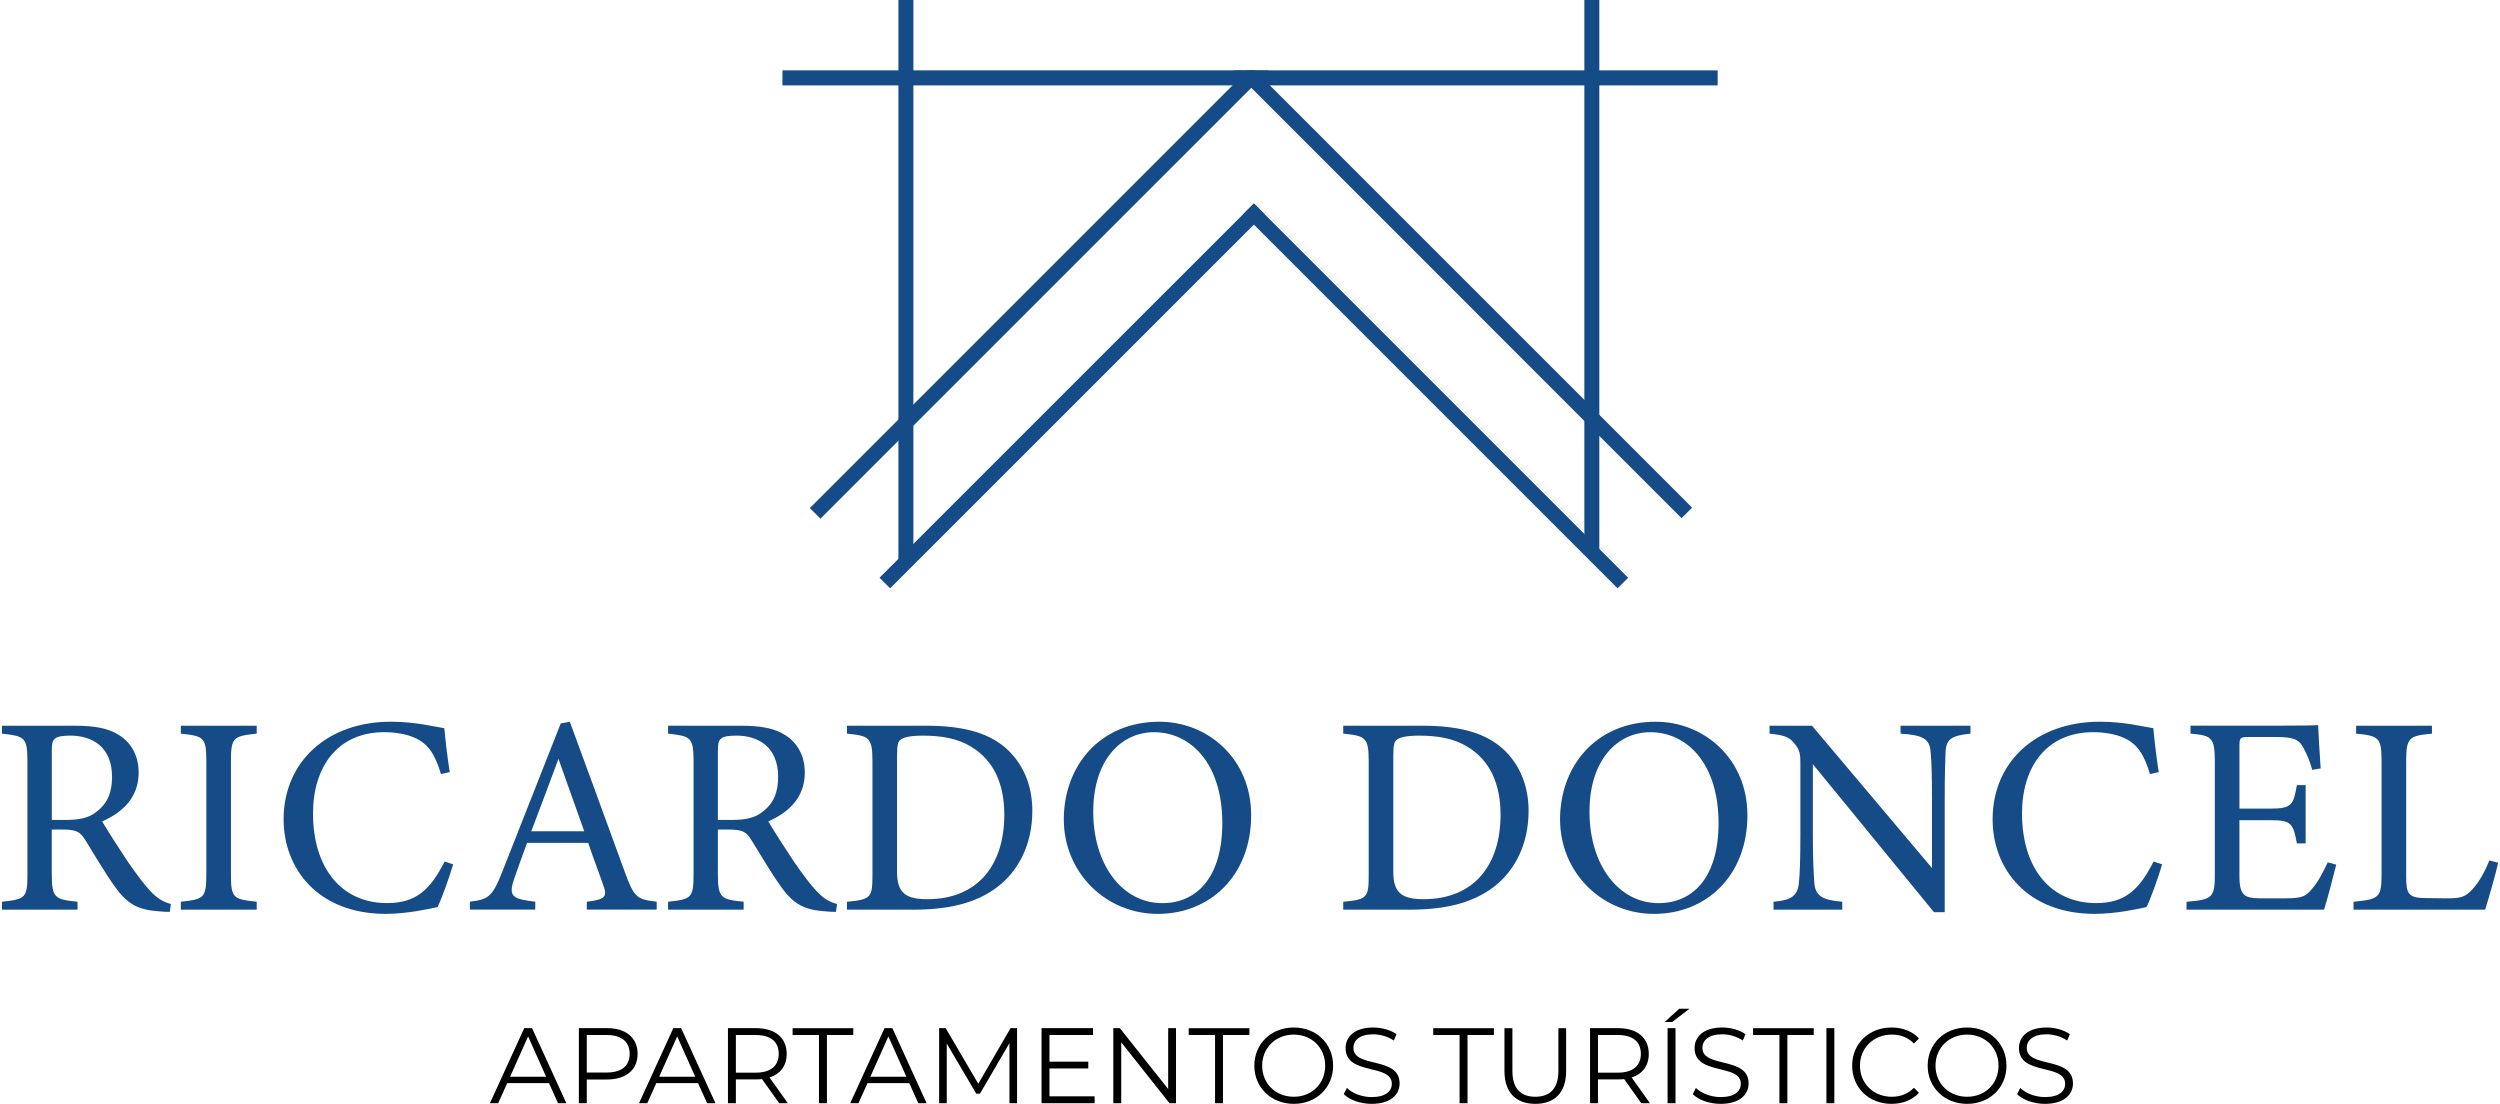<svg xmlns="http://www.w3.org/2000/svg" width="804" height="355" viewBox="0 0 804 355" fill="none"><path d="M552.404 22.632H251.629V27.461H552.404V22.632Z" fill="#154B87"></path><path d="M293.743 181.741V0L288.929 0V181.741H293.743Z" fill="#154B87"></path><path d="M514.343 178.394V0L509.53 0V178.394H514.343Z" fill="#154B87"></path><path d="M408.025 22.632L405.791 24.859L402.412 28.245L293.734 136.915L288.929 141.729L263.851 166.807L260.448 163.397L293.734 130.111L396.384 27.461L399.002 24.843L401.213 22.632H408.025Z" fill="#154B87"></path><path d="M544.188 163.256L540.786 166.642L509.53 135.394L424.825 50.658L396.799 22.632H403.565L405.791 24.859L408.394 27.461L424.802 43.854L428.188 47.256L509.53 128.598L514.343 133.411L544.188 163.256Z" fill="#154B87"></path><path d="M406.653 68.838L403.251 72.24L286.263 189.204L282.853 185.802L399.848 68.838L403.251 65.436L406.653 68.838Z" fill="#154B87"></path><path d="M403.254 65.433L399.851 68.837L520.218 189.204L523.621 185.8L403.254 65.433Z" fill="#154B87"></path><path d="M176.558 348.344H163.114L160.221 354.788H157.563L168.594 330.651H171.11L182.14 354.788H179.451L176.558 348.344ZM175.633 346.275L169.84 333.308L164.047 346.275H175.633Z" fill="black"></path><path d="M205.055 338.929C205.055 344.064 201.331 347.169 195.193 347.169H188.709V354.788H186.162V330.651H195.193C201.331 330.651 205.055 333.755 205.055 338.929ZM202.499 338.929C202.499 335.064 199.951 332.862 195.122 332.862H188.709V344.926H195.122C199.951 344.926 202.499 342.724 202.499 338.929Z" fill="black"></path><path d="M224.505 348.344H211.06L208.167 354.788H205.51L216.54 330.651H219.056L230.086 354.788H227.397L224.505 348.344ZM223.58 346.275L217.786 333.308L211.993 346.275H223.58Z" fill="black"></path><path d="M250.586 354.788L245.067 347.035C244.448 347.106 243.829 347.137 243.139 347.137H236.656V354.788H234.108V330.651H243.139C249.277 330.651 253.001 333.755 253.001 338.929C253.001 342.724 251.002 345.373 247.482 346.518L253.377 354.796H250.586V354.788ZM250.445 338.929C250.445 335.064 247.897 332.862 243.068 332.862H236.656V344.966H243.068C247.897 344.966 250.445 342.724 250.445 338.929Z" fill="black"></path><path d="M263.388 332.861H254.905V330.659H274.418V332.861H265.935V354.788H263.38V332.861H263.388Z" fill="black"></path><path d="M292.425 348.344H278.98L276.088 354.788H273.43L284.46 330.651H286.977L298.007 354.788H295.318L292.425 348.344ZM291.492 346.275L285.699 333.308L279.906 346.275H291.492Z" fill="black"></path><path d="M327.083 330.651V354.788H324.637V335.48L315.159 351.715H313.952L304.474 335.582V354.788H302.028V330.651H304.129L314.611 348.548L324.99 330.651H327.091H327.083Z" fill="black"></path><path d="M352.028 352.586V354.788H334.962V330.651H351.511V332.854H337.51V341.438H349.99V343.609H337.51V352.578H352.028V352.586Z" fill="black"></path><path d="M378.204 330.651V354.788H376.103L360.589 335.206V354.788H358.041V330.651H360.142L375.688 350.234V330.651H378.204Z" fill="black"></path><path d="M390.77 332.861H382.288V330.659H401.8V332.861H393.318V354.788H390.762V332.861H390.77Z" fill="black"></path><path d="M403.392 342.724C403.392 335.692 408.77 330.447 416.076 330.447C423.383 330.447 428.729 335.652 428.729 342.724C428.729 349.795 423.32 355 416.076 355C408.833 355 403.392 349.756 403.392 342.724ZM426.181 342.724C426.181 336.969 421.87 332.728 416.076 332.728C410.283 332.728 405.909 336.969 405.909 342.724C405.909 348.478 410.252 352.719 416.076 352.719C421.901 352.719 426.181 348.478 426.181 342.724Z" fill="black"></path><path d="M432.163 351.856L433.158 349.889C434.883 351.574 437.948 352.821 441.123 352.821C445.639 352.821 447.606 350.924 447.606 348.548C447.606 341.932 432.743 345.993 432.743 337.063C432.743 333.512 435.502 330.447 441.64 330.447C444.361 330.447 447.191 331.239 449.119 332.587L448.257 334.625C446.187 333.277 443.773 332.626 441.64 332.626C437.227 332.626 435.259 334.594 435.259 337.001C435.259 343.617 450.115 339.619 450.115 348.415C450.115 351.966 447.293 355 441.115 355C437.493 355 433.942 353.722 432.155 351.864L432.163 351.856Z" fill="black"></path><path d="M469.408 332.861H460.926V330.659H480.438V332.861H471.956V354.788H469.4V332.861H469.408Z" fill="black"></path><path d="M483.832 344.479V330.659H486.388V344.378C486.388 350.1 489.077 352.719 493.765 352.719C498.453 352.719 501.181 350.1 501.181 344.378V330.659H503.666V344.479C503.666 351.41 499.942 355 493.772 355C487.603 355 483.84 351.41 483.84 344.479H483.832Z" fill="black"></path><path d="M527.835 354.788L522.316 347.035C521.697 347.106 521.077 347.137 520.387 347.137H513.904V354.788H511.356V330.651H520.387C526.526 330.651 530.249 333.755 530.249 338.929C530.249 342.724 528.25 345.373 524.73 346.518L530.626 354.796H527.835V354.788ZM527.702 338.929C527.702 335.064 525.154 332.862 520.325 332.862H513.912V344.966H520.325C525.154 344.966 527.702 342.724 527.702 338.929Z" fill="black"></path><path d="M540.056 324.411H543.333L537.744 328.683H535.329L540.056 324.411ZM536.293 330.651H538.841V354.788H536.293V330.651Z" fill="black"></path><path d="M544.399 351.856L545.395 349.889C547.119 351.574 550.184 352.821 553.359 352.821C557.875 352.821 559.843 350.924 559.843 348.548C559.843 341.932 544.979 345.993 544.979 337.063C544.979 333.512 547.739 330.447 553.877 330.447C556.597 330.447 559.427 331.239 561.356 332.587L560.493 334.625C558.424 333.277 556.009 332.626 553.877 332.626C549.463 332.626 547.496 334.594 547.496 337.001C547.496 343.617 562.351 339.619 562.351 348.415C562.351 351.966 559.529 355 553.352 355C549.73 355 546.178 353.722 544.391 351.864L544.399 351.856Z" fill="black"></path><path d="M572.268 332.861H563.786V330.659H583.298V332.861H574.816V354.788H572.261V332.861H572.268Z" fill="black"></path><path d="M587.375 330.651H589.923V354.788H587.375V330.651Z" fill="black"></path><path d="M595.654 342.724C595.654 335.652 601.032 330.447 608.307 330.447C611.826 330.447 614.994 331.623 617.134 333.967L615.511 335.59C613.543 333.591 611.129 332.728 608.369 332.728C602.545 332.728 598.162 337.001 598.162 342.724C598.162 348.446 602.537 352.719 608.369 352.719C611.129 352.719 613.543 351.856 615.511 349.826L617.134 351.449C614.994 353.793 611.827 355 608.275 355C601.032 355 595.654 349.795 595.654 342.724Z" fill="black"></path><path d="M619.94 342.724C619.94 335.692 625.318 330.447 632.624 330.447C639.93 330.447 645.277 335.652 645.277 342.724C645.277 349.795 639.868 355 632.624 355C625.38 355 619.94 349.756 619.94 342.724ZM642.729 342.724C642.729 336.969 638.417 332.728 632.624 332.728C626.831 332.728 622.456 336.969 622.456 342.724C622.456 348.478 626.799 352.719 632.624 352.719C638.449 352.719 642.729 348.478 642.729 342.724Z" fill="black"></path><path d="M648.711 351.856L649.707 349.889C651.431 351.574 654.496 352.821 657.671 352.821C662.187 352.821 664.155 350.924 664.155 348.548C664.155 341.932 649.291 345.993 649.291 337.063C649.291 333.512 652.051 330.447 658.189 330.447C660.909 330.447 663.739 331.239 665.668 332.587L664.805 334.625C662.736 333.277 660.321 332.626 658.189 332.626C653.775 332.626 651.808 334.594 651.808 337.001C651.808 343.617 666.663 339.619 666.663 348.415C666.663 351.966 663.841 355 657.664 355C654.042 355 650.491 353.722 648.703 351.864L648.711 351.856Z" fill="black"></path><path d="M54.601 293.273C53.417 293.273 52.414 293.179 51.23 293.092C44.582 292.638 41.039 290.905 37.033 285.261C33.662 280.62 30.393 274.889 27.477 270.24C25.658 267.324 24.474 266.783 19.833 266.783H16.65V281.074C16.65 288.812 17.654 289.267 24.936 289.996V292.544H0.626V289.996C8.184 289.18 8.819 288.812 8.819 281.074V244.762C8.819 237.025 7.815 236.75 0.626 235.935V233.387H23.839C30.487 233.387 34.94 234.203 38.405 236.484C42.136 238.851 44.59 242.944 44.59 248.494C44.59 256.325 39.588 261.233 32.846 264.149C34.485 266.971 38.397 273.07 41.133 277.163C44.504 281.984 46.228 284.257 48.322 286.539C50.783 289.18 52.868 290.176 54.961 290.725L54.601 293.273ZM21.017 263.695C25.752 263.695 28.754 262.965 31.028 261.053C34.579 258.411 36.037 254.773 36.037 249.858C36.037 240.121 29.577 236.57 22.569 236.57C19.927 236.57 18.383 236.931 17.748 237.48C16.932 238.114 16.658 239.024 16.658 241.391V263.687H21.025L21.017 263.695Z" fill="#154B87"></path><path d="M58.16 292.544V289.996C65.623 289.18 66.352 288.812 66.352 281.074V244.943C66.352 237.111 65.623 236.75 58.16 235.935V233.387H82.556V235.935C74.999 236.75 74.27 237.119 74.27 244.943V281.074C74.27 288.906 74.999 289.173 82.556 289.996V292.544H58.16Z" fill="#154B87"></path><path d="M145.726 277.978C144.456 282.344 142.088 288.898 140.716 291.72C138.082 292.269 130.98 293.9 124.065 293.9C102.311 293.9 91.21 279.428 91.21 263.499C91.21 244.935 105.321 232.102 125.704 232.102C133.535 232.102 139.901 233.74 142.904 234.195C143.264 238.287 143.907 243.751 144.636 248.306L141.814 248.941C139.995 242.842 137.808 239.11 133.167 237.197C130.799 236.108 127.068 235.465 123.611 235.465C108.59 235.465 100.673 246.565 100.673 261.586C100.673 279.154 109.774 290.435 124.52 290.435C133.802 290.435 138.357 286.154 142.998 277.061L145.726 277.97V277.978Z" fill="#154B87"></path><path d="M188.71 292.544V289.996C194.629 289.267 195.35 288.357 194.08 284.9C192.896 281.349 191.078 276.802 189.165 271.064H169.504C168.045 275.156 166.681 278.707 165.411 282.439C163.412 288.357 164.682 289.079 172.145 289.988V292.536H151.12V289.988C156.851 289.259 158.309 288.624 161.5 280.432L180.338 232.65L183.254 232.102C188.984 247.663 195.264 264.87 201.002 280.612C203.919 288.53 204.734 289.259 211.194 289.988V292.536H188.71V292.544ZM179.609 244.033C176.692 251.865 173.604 260.143 170.868 267.332H187.887L179.601 244.033H179.609Z" fill="#154B87"></path><path d="M268.821 293.273C267.637 293.273 266.633 293.179 265.45 293.092C258.81 292.638 255.258 290.905 251.252 285.261C247.881 280.62 244.612 274.889 241.696 270.24C239.877 267.324 238.694 266.783 234.053 266.783H230.87V281.074C230.87 288.812 231.873 289.267 239.156 289.996V292.544H214.854V289.996C222.411 289.18 223.046 288.812 223.046 281.074V244.762C223.046 237.025 222.043 236.75 214.854 235.935V233.387H238.067C244.714 233.387 249.167 234.203 252.632 236.484C256.364 238.851 258.825 242.944 258.825 248.494C258.825 256.325 253.816 261.233 247.082 264.149C248.72 266.971 252.632 273.07 255.368 277.163C258.739 281.984 260.464 284.257 262.557 286.539C265.018 289.18 267.104 290.176 269.197 290.725L268.836 293.273H268.821ZM235.229 263.695C239.964 263.695 242.966 262.965 245.24 261.053C248.791 258.411 250.249 254.773 250.249 249.858C250.249 240.121 243.789 236.57 236.781 236.57C234.139 236.57 232.595 236.931 231.96 237.48C231.144 238.114 230.87 239.024 230.87 241.391V263.687H235.236L235.229 263.695Z" fill="#154B87"></path><path d="M297.685 233.387C310.519 233.387 318.617 235.935 324.261 241.305C328.722 245.672 331.999 252.045 331.999 260.786C331.999 271.432 327.632 280.079 320.624 285.363C313.709 290.552 304.882 292.551 293.687 292.551H272.388V290.004C280.219 289.275 280.58 288.64 280.58 281.176V244.864C280.58 237.033 279.49 236.672 272.388 235.943V233.395H297.693L297.685 233.387ZM288.49 280.44C288.49 287.268 291.406 289.18 298.226 289.18C314.611 289.18 322.983 277.986 322.983 262.056C322.983 252.131 319.612 244.582 312.424 240.215C308.237 237.574 302.961 236.578 296.862 236.578C292.762 236.578 290.583 237.127 289.674 237.848C288.858 238.397 288.49 239.392 288.49 242.944V280.44Z" fill="#154B87"></path><path d="M372.881 232.109C388.442 232.109 402.373 244.033 402.373 262.142C402.373 281.709 389.085 293.907 372.34 293.907C355.595 293.907 342.119 280.62 342.119 263.506C342.119 246.393 353.674 232.109 372.881 232.109ZM371.062 235.48C360.871 235.48 351.589 244.033 351.589 261.053C351.589 278.072 360.871 290.45 373.798 290.45C384.813 290.45 393.091 282.258 393.091 264.69C393.091 245.578 382.986 235.472 371.062 235.472V235.48Z" fill="#154B87"></path><path d="M457.28 233.387C470.113 233.387 478.211 235.935 483.856 241.305C488.316 245.672 491.593 252.045 491.593 260.786C491.593 271.432 487.227 280.079 480.218 285.363C473.304 290.552 464.477 292.551 453.282 292.551H431.982V290.004C439.814 289.275 440.175 288.64 440.175 281.176V244.864C440.175 237.033 439.085 236.672 431.982 235.943V233.395H457.288L457.28 233.387ZM448.085 280.44C448.085 287.268 451.001 289.18 457.821 289.18C474.206 289.18 482.578 277.986 482.578 262.056C482.578 252.131 479.207 244.582 472.018 240.215C467.832 237.574 462.556 236.578 456.457 236.578C452.357 236.578 450.178 237.127 449.268 237.848C448.453 238.397 448.085 239.392 448.085 242.944V280.44Z" fill="#154B87"></path><path d="M532.475 232.109C548.036 232.109 561.967 244.033 561.967 262.142C561.967 281.709 548.679 293.907 531.934 293.907C515.189 293.907 501.713 280.62 501.713 263.506C501.713 246.393 513.269 232.109 532.475 232.109ZM530.656 235.48C520.465 235.48 511.183 244.033 511.183 261.053C511.183 278.072 520.465 290.45 533.392 290.45C544.407 290.45 552.685 282.258 552.685 264.69C552.685 245.578 542.58 235.472 530.656 235.472V235.48Z" fill="#154B87"></path><path d="M633.706 235.935C627.882 236.57 625.969 237.48 625.694 241.666C625.6 244.582 625.42 248.4 625.42 256.866V293.359H621.963L583.009 245.758V268.516C583.009 276.708 583.283 280.8 583.463 283.442C583.644 288.083 585.925 289.447 592.471 289.996V292.544H570.356V289.996C576 289.541 578.188 288.177 578.548 283.716C578.822 280.8 579.003 276.708 579.003 268.43V245.217C579.003 242.669 578.823 241.211 577.184 239.212C575.452 236.939 573.539 236.39 569.086 235.935V233.387H582.734L621.328 279.17V256.874C621.328 248.408 621.147 244.496 620.873 241.768C620.599 237.668 618.506 236.398 611.223 235.943V233.395H633.706V235.943V235.935Z" fill="#154B87"></path><path d="M695.339 277.978C694.07 282.344 691.694 288.898 690.33 291.72C687.696 292.269 680.594 293.9 673.679 293.9C651.925 293.9 640.824 279.428 640.824 263.499C640.824 244.935 654.935 232.102 675.318 232.102C683.149 232.102 689.515 233.74 692.517 234.195C692.878 238.287 693.521 243.751 694.25 248.306L691.428 248.941C689.609 242.842 687.422 239.11 682.781 237.197C680.413 236.108 676.682 235.465 673.224 235.465C658.204 235.465 650.286 246.565 650.286 261.586C650.286 279.154 659.388 290.435 674.134 290.435C683.416 290.435 687.97 286.154 692.604 277.061L695.339 277.97V277.978Z" fill="#154B87"></path><path d="M751.329 278.072C750.78 280.439 748.326 289.815 747.417 292.543H703.187V289.996C711.646 289.361 712.289 288.538 712.289 281.074V245.123C712.289 237.025 711.285 236.57 704.465 235.927V233.379H732.318C740.871 233.379 744.422 233.285 745.512 233.199C745.606 235.473 745.967 242.301 746.327 247.122L743.599 247.577C742.784 244.48 741.867 242.567 740.863 240.654C739.405 237.652 737.32 237.017 731.856 237.017H723.209C720.387 237.017 720.206 237.291 720.206 239.933V260.049H730.304C737.132 260.049 737.586 258.685 738.676 252.492H741.498V271.244H738.676C737.492 264.69 736.763 263.781 730.209 263.781H720.199V281.89C720.199 288.263 722.198 288.812 726.752 288.898H735.211C740.761 288.898 741.671 288.075 743.678 285.715C745.402 283.803 747.315 280.071 748.593 277.343L751.321 278.072H751.329Z" fill="#154B87"></path><path d="M803.406 277.437C802.857 280.259 800.129 289.721 799.22 292.544H756.895V289.996C765.181 289.18 765.91 288.726 765.91 280.988V244.856C765.91 237.119 765 236.664 757.718 235.935V233.387H782.114V235.935C774.831 236.664 773.828 237.025 773.828 244.856V281.898C773.828 287.448 774.557 288.726 779.746 288.82C779.84 288.82 786.386 288.914 786.935 288.914C791.576 288.914 792.94 288.365 795.041 286.092C797.315 283.724 799.227 280.087 800.591 276.716L803.414 277.445L803.406 277.437Z" fill="#154B87"></path></svg>